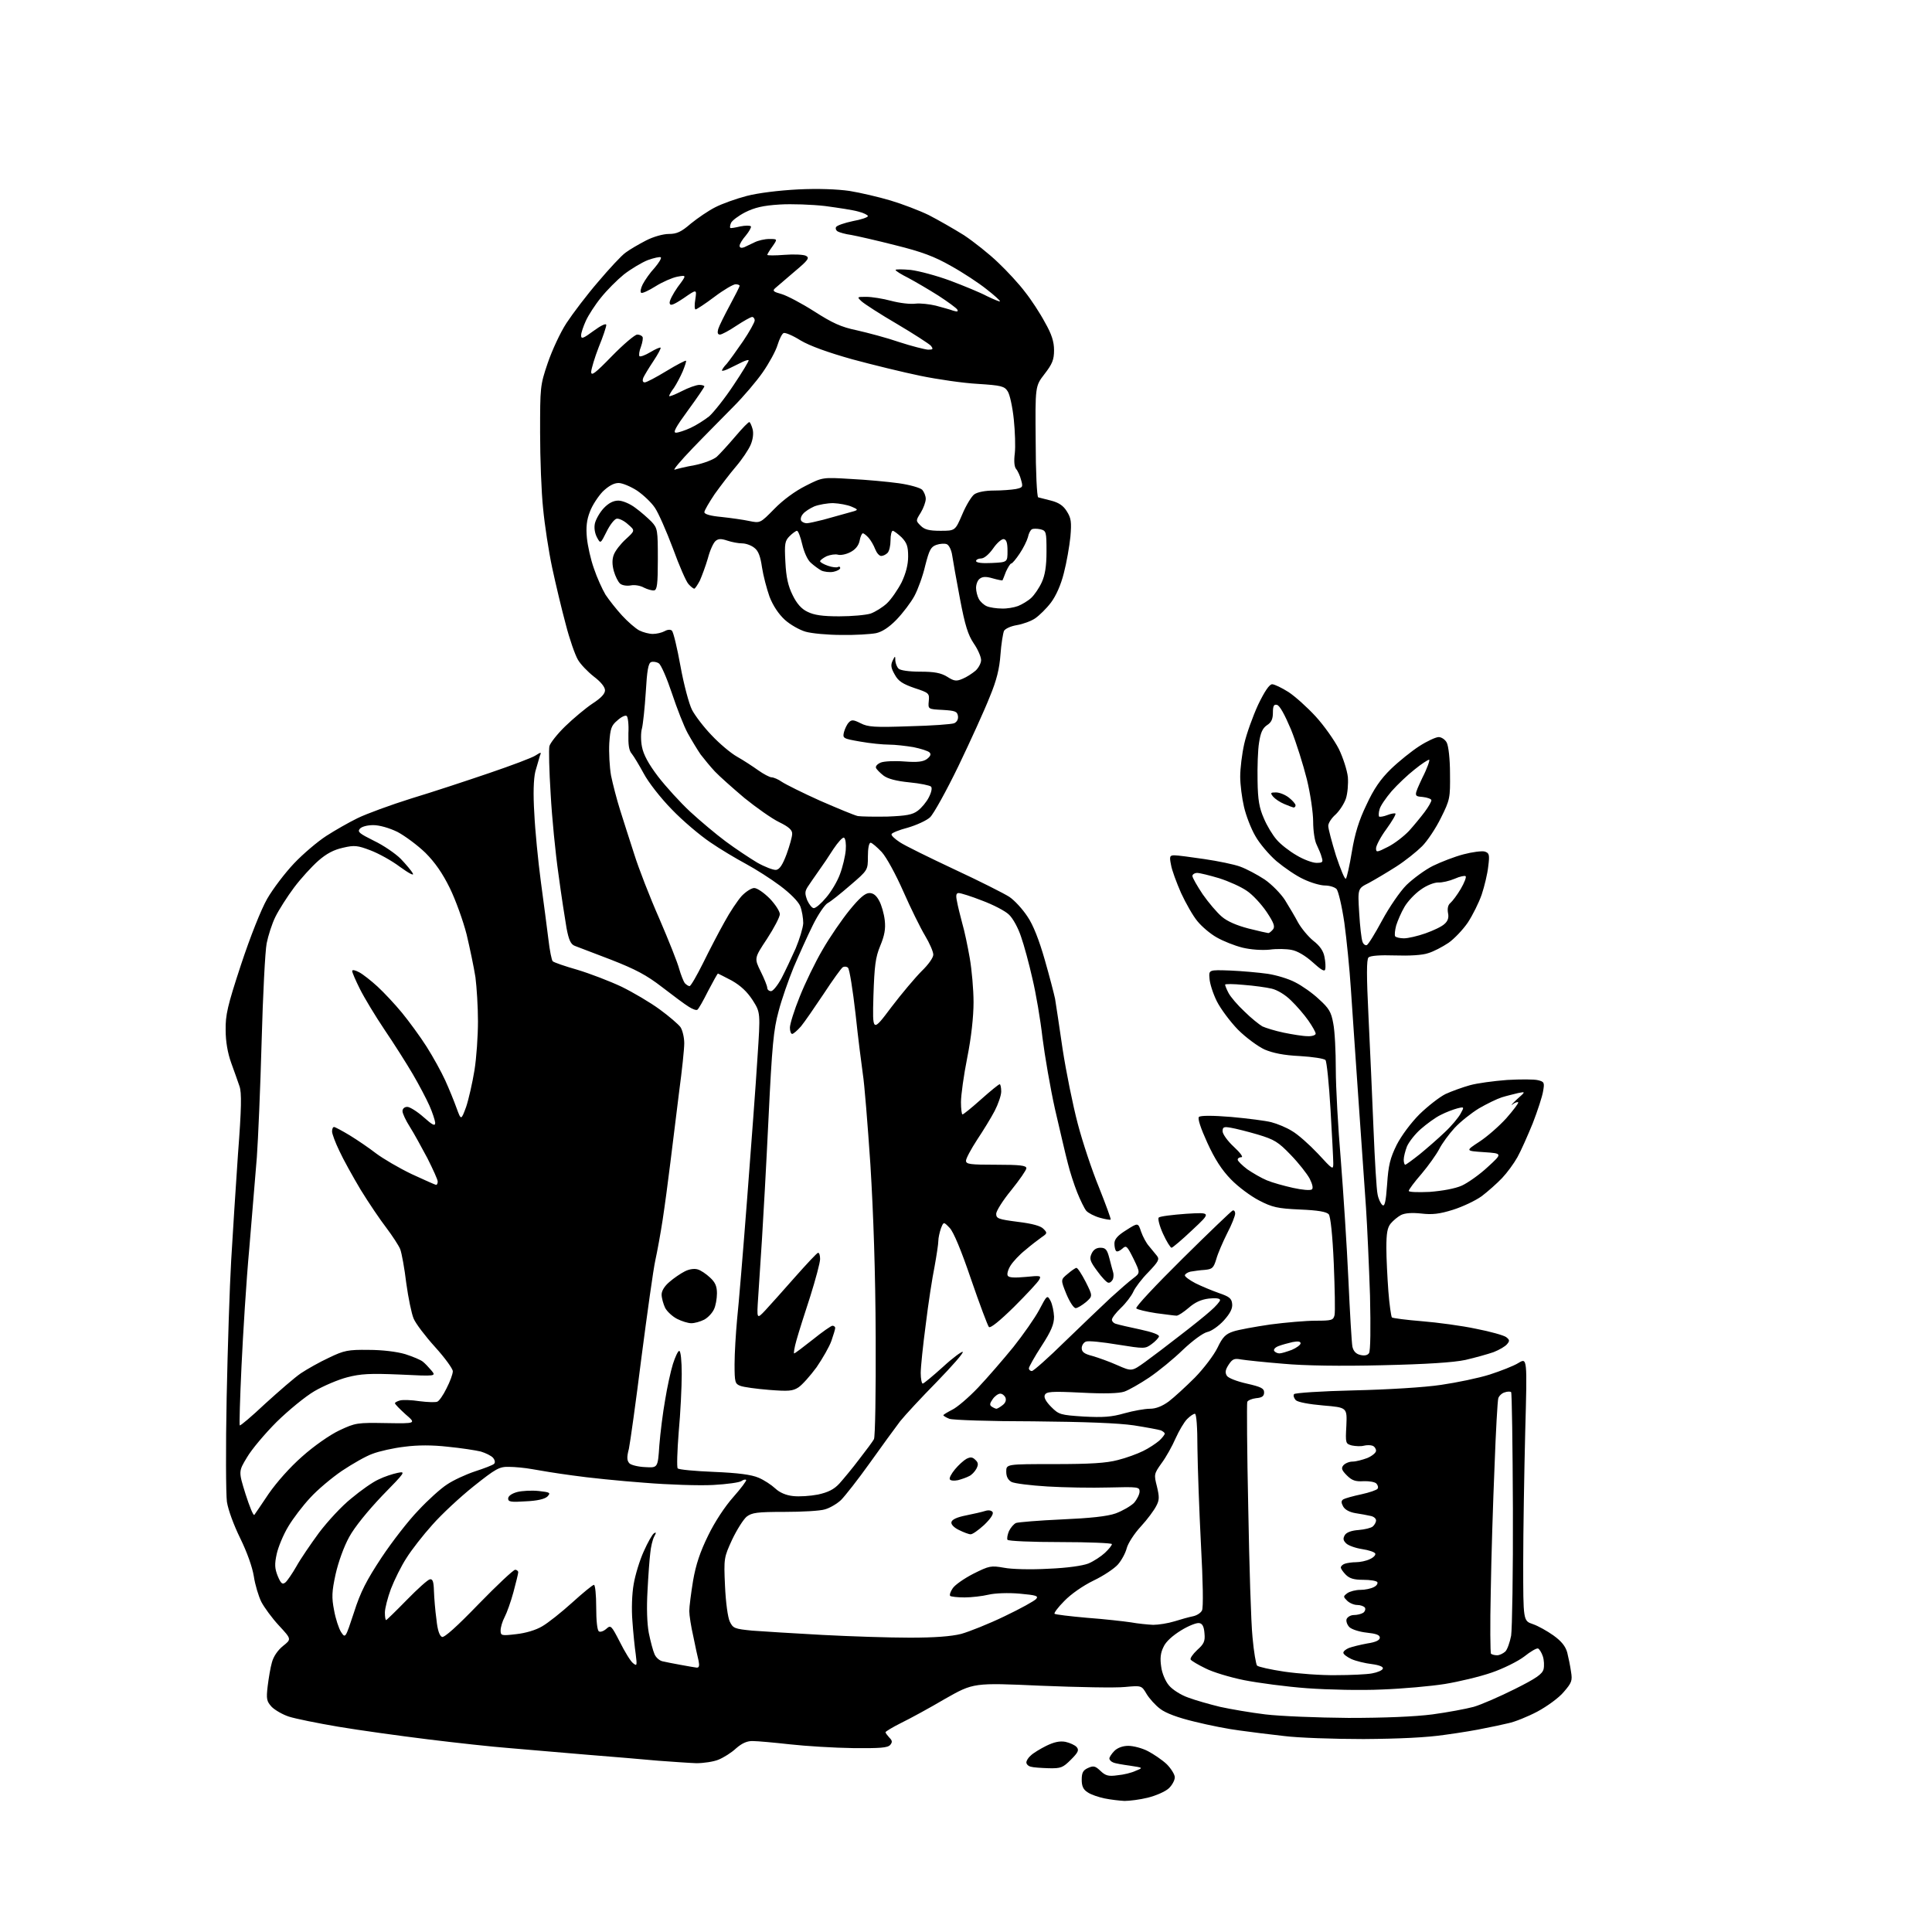 <?xml version="1.0" encoding="UTF-8" standalone="no"?>
<svg 
  version="1.1" 
  xmlns="http://www.w3.org/2000/svg" 
  xmlns:xlink="http://www.w3.org/1999/xlink" 
  xmlns:svg="http://www.w3.org/2000/svg"
  xmlns:rdf="http://www.w3.org/1999/02/22-rdf-syntax-ns#"
  xmlns:cc="http://creativecommons.org/ns#"
  xmlns:dc="http://purl.org/dc/elements/1.1/"
  viewBox="0 0 768 768"
  width="768"
  height="768"
>
<style>svg {background-color: white; }</style>"
<path stroke="none" fill="black" fill-rule="evenodd" d="M447.0,715.9C445.1,715.8 441.5,715.4 439.1,714.9C436.7,714.4 433.7,713.4 432.4,712.5C430.6,711.4 430.0,710.0 430.0,707.5C430.0,704.7 430.5,703.7 432.5,702.8C434.7,701.8 435.4,702.0 437.5,704.0C439.5,705.9 440.7,706.2 444.2,705.7C446.6,705.5 449.9,704.7 451.5,703.9C454.5,702.7 454.5,702.7 449.3,701.9C446.4,701.5 443.3,701.0 442.5,700.6C441.7,700.3 441.0,699.6 441.0,699.0C441.0,698.5 441.9,697.1 443.0,696.0C444.2,694.8 446.3,694.0 448.5,694.0C450.5,694.0 454.0,694.9 456.3,696.1C458.6,697.3 462.0,699.6 463.8,701.3C465.5,703.0 467.0,705.4 467.0,706.5C467.0,707.7 465.9,709.7 464.6,710.9C463.2,712.2 459.5,713.8 456.3,714.6C453.1,715.4 448.9,715.9 447.0,715.9zM416.9,702.9C413.9,702.8 410.7,702.6 409.8,702.3C408.8,702.1 408.0,701.3 408.0,700.6C408.0,699.9 408.8,698.6 409.8,697.8C410.7,696.9 413.5,695.2 415.9,694.0C419.0,692.5 421.2,692.0 423.5,692.4C425.3,692.8 427.3,693.7 428.0,694.5C429.0,695.7 428.6,696.6 425.7,699.5C422.5,702.7 421.7,703.0 416.9,702.9zM276.8,700.9C273.9,700.8 267.0,700.3 261.5,699.9C256.0,699.4 243.2,698.3 233.0,697.5C222.8,696.6 209.1,695.5 202.5,694.9C195.9,694.4 181.3,692.8 170.0,691.4C158.7,690.0 142.8,687.8 134.5,686.4C126.2,685.0 117.4,683.2 114.9,682.4C112.4,681.6 109.3,679.8 108.0,678.5C106.0,676.3 105.8,675.4 106.4,670.3C106.8,667.1 107.5,662.8 108.1,660.8C108.7,658.5 110.4,656.0 112.5,654.3C115.9,651.6 115.9,651.6 110.9,646.2C108.1,643.2 105.0,638.9 103.9,636.8C102.8,634.6 101.4,630.0 100.9,626.6C100.3,622.9 98.2,617.0 95.5,611.5C92.9,606.2 90.7,600.2 90.2,597.0C89.8,594.0 89.7,575.3 90.1,555.5C90.5,535.7 91.3,511.2 91.9,501.0C92.5,490.8 93.7,471.8 94.6,458.8C96.0,440.6 96.1,434.3 95.2,431.8C94.6,430.0 93.1,425.8 91.9,422.5C90.5,418.6 89.7,414.0 89.7,409.5C89.6,403.5 90.4,399.9 95.8,383.5C99.5,372.3 103.8,361.5 106.2,357.3C108.5,353.3 113.3,347.0 116.9,343.2C120.5,339.4 126.3,334.5 129.7,332.3C133.1,330.1 138.7,326.9 142.2,325.2C145.7,323.5 155.2,320.0 163.5,317.4C171.8,314.9 185.7,310.3 194.5,307.3C203.3,304.3 211.6,301.2 212.9,300.3C215.1,298.9 215.3,298.9 214.6,300.5C214.3,301.5 213.5,304.3 212.8,306.7C212.1,309.7 211.9,315.5 212.4,323.4C212.7,330.0 213.9,342.2 215.0,350.5C216.1,358.8 217.5,369.1 218.0,373.4C218.5,377.8 219.3,381.7 219.7,382.1C220.2,382.6 224.6,384.1 229.5,385.5C234.5,387.0 242.3,390.0 247.0,392.2C251.7,394.5 258.5,398.5 262.3,401.3C266.0,404.0 269.7,407.2 270.5,408.3C271.3,409.5 272.0,412.4 272.0,414.7C272.0,417.0 271.1,425.6 270.0,433.7C269.0,441.8 267.4,454.6 266.5,462.0C265.6,469.4 264.2,479.8 263.4,485.0C262.6,490.2 261.3,497.4 260.5,501.0C259.7,504.6 257.3,521.9 255.0,539.5C252.8,557.1 250.5,573.5 250.0,575.9C249.1,579.3 249.2,580.6 250.2,581.7C250.9,582.4 253.8,583.1 256.5,583.2C261.5,583.5 261.5,583.5 262.1,574.5C262.5,569.5 263.5,561.5 264.4,556.5C265.2,551.5 266.6,545.1 267.5,542.2C268.4,539.4 269.5,537.0 270.0,537.0C270.6,537.0 271.0,541.0 271.0,546.2C271.0,551.3 270.5,561.7 269.8,569.2C269.2,576.8 269.0,583.3 269.4,583.7C269.8,584.2 276.3,584.8 283.8,585.1C293.4,585.5 298.7,586.2 301.5,587.4C303.7,588.3 306.7,590.3 308.2,591.7C309.9,593.3 312.4,594.4 315.2,594.7C317.7,595.0 322.1,594.7 325.2,594.1C329.2,593.2 331.5,592.1 333.7,589.7C335.3,587.9 338.9,583.6 341.6,580.0C344.4,576.4 347.0,572.9 347.4,572.1C347.9,571.4 348.2,553.2 348.1,531.6C348.0,505.6 347.2,482.6 346.0,463.0C344.9,446.8 343.6,430.6 343.0,427.0C342.5,423.4 341.1,412.7 340.1,403.1C339.0,393.5 337.7,385.3 337.1,384.7C336.6,384.2 335.7,384.1 335.0,384.5C334.4,384.9 331.0,389.6 327.4,395.1C323.8,400.5 319.8,406.3 318.4,408.0C317.0,409.6 315.4,411.0 314.9,411.0C314.4,411.0 314.0,409.9 314.0,408.5C314.0,407.1 315.7,401.6 317.9,396.2C320.0,390.9 324.1,382.4 327.0,377.5C329.8,372.6 334.7,365.5 337.7,361.8C341.7,356.9 343.9,355.0 345.6,355.0C347.2,355.0 348.4,356.0 349.5,358.1C350.4,359.7 351.4,363.2 351.7,365.8C352.1,369.3 351.6,371.9 349.9,376.0C348.0,380.6 347.6,383.9 347.2,395.9C346.8,410.4 346.8,410.4 354.3,400.4C358.4,395.0 363.9,388.5 366.4,386.0C369.0,383.5 371.0,380.7 371.0,379.5C371.0,378.3 369.5,374.9 367.7,371.9C365.9,368.9 362.0,361.0 359.1,354.4C356.1,347.6 352.4,340.8 350.5,338.7C348.6,336.7 346.6,335.0 346.1,335.0C345.4,335.0 345.0,337.3 345.0,340.5C345.0,345.9 345.0,345.9 338.0,351.9C334.2,355.2 330.2,358.4 329.0,359.0C327.9,359.6 325.2,363.5 323.1,367.8C321.0,372.0 317.6,379.6 315.5,384.5C313.5,389.4 310.7,397.3 309.5,402.0C307.5,409.3 306.9,415.5 305.5,444.5C304.6,463.2 303.4,484.8 302.9,492.5C302.4,500.2 301.7,510.6 301.4,515.5C300.8,524.5 300.8,524.5 304.2,520.9C306.0,519.0 311.3,513.0 316.0,507.7C320.7,502.4 324.8,498.0 325.2,498.0C325.7,498.0 326.0,499.1 326.0,500.5C326.0,501.9 324.2,508.6 322.1,515.3C319.9,522.0 317.4,529.9 316.6,532.8C315.8,535.6 315.4,538.0 315.7,538.0C316.0,538.0 319.3,535.5 323.1,532.5C326.8,529.5 330.4,527.0 330.9,527.0C331.5,527.0 332.0,527.4 332.0,527.9C332.0,528.4 331.3,530.7 330.5,533.0C329.7,535.3 327.0,540.0 324.6,543.5C322.1,546.9 318.9,550.5 317.4,551.5C315.1,553.0 313.4,553.1 305.7,552.5C300.7,552.1 295.6,551.4 294.3,550.9C292.2,550.1 292.0,549.5 292.0,542.3C292.0,538.0 292.5,530.0 293.0,524.5C293.6,519.0 295.4,497.4 297.0,476.5C298.6,455.6 300.5,430.4 301.1,420.5C302.3,402.5 302.3,402.5 299.2,397.6C297.0,394.2 294.4,391.8 290.9,389.8C288.0,388.3 285.5,387.0 285.4,387.0C285.2,387.0 283.5,390.1 281.5,393.9C279.6,397.7 277.7,401.1 277.2,401.4C276.7,401.7 275.2,401.1 273.8,400.2C272.3,399.3 267.6,395.8 263.2,392.4C257.0,387.6 252.6,385.3 242.9,381.5C236.1,378.9 229.6,376.4 228.5,376.0C226.9,375.4 226.1,373.7 225.2,368.9C224.6,365.4 223.1,355.8 222.0,347.5C220.8,339.2 219.4,324.9 218.9,315.7C218.3,306.4 218.1,297.8 218.4,296.6C218.7,295.4 221.5,291.8 224.7,288.7C227.9,285.6 232.8,281.5 235.5,279.7C238.9,277.5 240.5,275.8 240.5,274.4C240.5,273.1 238.8,271.0 236.0,268.9C233.6,267.0 230.7,264.0 229.7,262.2C228.6,260.3 226.4,254.1 224.9,248.2C223.3,242.3 220.9,232.2 219.5,225.7C218.1,219.1 216.5,208.6 215.9,202.2C215.2,195.7 214.7,182.2 214.7,172.0C214.7,154.0 214.7,153.2 217.7,144.4C219.4,139.4 222.7,132.2 225.2,128.4C227.7,124.6 233.3,117.2 237.8,112.0C242.2,106.8 247.1,101.5 248.7,100.4C250.3,99.2 253.9,97.1 256.8,95.6C259.7,94.1 263.6,93.0 265.9,93.0C269.0,93.0 270.8,92.2 274.6,88.9C277.3,86.7 281.7,83.7 284.3,82.4C287.0,81.0 292.6,79.0 296.8,77.9C301.4,76.7 309.6,75.7 317.2,75.3C325.2,74.9 332.8,75.2 337.7,75.9C342.0,76.6 349.3,78.3 354.0,79.7C358.7,81.1 365.5,83.7 369.2,85.5C372.9,87.4 379.2,91.0 383.2,93.5C387.1,96.1 393.3,101.0 396.8,104.4C400.3,107.7 405.2,113.0 407.5,116.1C409.9,119.1 413.5,124.6 415.4,128.2C418.1,132.9 419.0,135.9 419.0,139.2C419.0,143.0 418.3,144.7 415.2,148.7C411.5,153.5 411.5,153.5 411.7,175.5C411.7,187.5 412.2,197.5 412.7,197.7C413.1,197.8 415.4,198.4 417.8,199.0C420.9,199.8 422.7,201.0 424.1,203.3C425.8,206.0 426.0,207.5 425.5,213.4C425.1,217.2 424.0,223.6 422.9,227.8C421.7,232.6 419.8,236.8 417.8,239.5C416.0,241.9 413.1,244.7 411.5,245.8C409.9,246.9 406.6,248.1 404.2,248.5C401.8,248.9 399.6,249.9 399.1,250.8C398.7,251.8 398.0,256.0 397.7,260.2C397.3,265.8 396.2,270.4 393.4,277.1C391.4,282.2 385.8,294.5 381.0,304.5C376.2,314.4 371.1,323.6 369.7,324.9C368.3,326.2 364.3,328.0 360.9,329.0C357.4,329.9 354.5,331.1 354.4,331.6C354.2,332.1 355.7,333.5 357.7,334.8C359.6,336.1 369.4,340.9 379.4,345.6C389.3,350.2 399.2,355.2 401.2,356.5C403.3,357.9 406.5,361.4 408.4,364.3C410.7,367.6 413.1,373.8 415.3,381.5C417.2,388.1 419.0,395.1 419.4,397.0C419.7,398.9 421.1,407.9 422.4,417.0C423.8,426.1 426.5,439.4 428.4,446.6C430.3,453.9 434.1,465.3 436.9,472.1C439.6,478.9 441.7,484.6 441.5,484.8C441.4,485.0 439.4,484.7 437.3,484.1C435.1,483.5 432.6,482.2 431.8,481.3C431.0,480.3 429.4,477.0 428.2,474.0C427.0,471.0 425.3,465.8 424.5,462.5C423.6,459.2 421.4,449.5 419.4,441.0C417.5,432.5 415.3,419.6 414.4,412.5C413.6,405.4 411.8,394.8 410.4,389.0C409.1,383.2 407.1,375.8 405.9,372.4C404.8,369.0 402.7,365.1 401.1,363.6C399.6,362.1 394.7,359.6 390.4,358.0C386.1,356.3 381.9,355.0 381.1,355.0C380.1,355.0 379.9,355.9 380.4,358.2C380.7,360.0 381.7,364.0 382.5,367.0C383.4,370.0 384.7,376.3 385.5,380.9C386.3,385.5 387.0,393.4 387.0,398.4C387.0,404.1 386.1,412.4 384.5,420.4C383.1,427.4 382.0,435.4 382.0,438.1C382.0,440.8 382.3,443.0 382.6,443.0C383.0,443.0 386.3,440.3 390.0,437.0C393.7,433.7 397.0,431.0 397.4,431.0C397.7,431.0 398.0,432.3 398.0,433.9C398.0,435.4 396.8,438.9 395.4,441.6C394.0,444.3 390.8,449.5 388.4,453.1C386.0,456.8 384.0,460.5 384.0,461.4C384.0,462.8 385.6,463.0 396.0,463.0C405.5,463.0 408.0,463.3 408.0,464.4C408.0,465.1 405.3,469.0 402.0,473.1C398.7,477.1 396.0,481.4 396.0,482.5C396.0,484.4 396.9,484.7 404.6,485.7C410.3,486.4 413.7,487.3 414.8,488.5C416.4,490.1 416.3,490.3 414.1,491.8C412.7,492.8 409.8,495.0 407.6,496.9C405.3,498.7 402.7,501.5 401.7,503.1C400.7,504.7 400.2,506.5 400.6,507.1C401.0,507.9 403.3,508.0 407.7,507.6C413.6,507.0 414.0,507.1 413.1,508.7C412.6,509.7 408.1,514.5 403.1,519.5C397.4,525.1 393.7,528.1 393.1,527.5C392.6,526.9 389.4,518.4 386.0,508.5C382.1,497.0 379.0,489.6 377.5,488.1C375.1,485.6 375.1,485.6 374.0,488.4C373.5,489.9 373.0,492.1 373.0,493.3C373.0,494.5 372.3,499.1 371.5,503.5C370.6,507.9 369.0,518.2 368.0,526.5C366.9,534.8 366.0,543.4 366.0,545.8C366.0,548.1 366.4,550.0 366.8,550.0C367.2,550.0 370.8,547.0 374.8,543.4C378.8,539.7 382.4,537.1 382.7,537.4C383.1,537.8 378.4,543.1 372.4,549.3C366.3,555.5 359.8,562.5 357.8,565.0C355.9,567.5 350.5,574.9 345.8,581.5C341.1,588.1 335.9,594.7 334.3,596.3C332.7,597.8 329.8,599.5 327.9,600.0C326.1,600.6 318.8,601.0 311.9,601.0C300.9,601.0 298.9,601.3 296.8,602.9C295.5,604.0 292.9,608.1 291.0,612.1C287.8,619.1 287.7,619.4 288.2,630.4C288.5,637.0 289.3,642.9 290.1,644.6C291.4,647.3 292.0,647.5 299.0,648.2C303.1,648.5 315.6,649.3 326.8,649.9C338.0,650.5 353.7,651.0 361.7,651.0C371.5,651.0 378.1,650.5 382.1,649.5C385.3,648.6 393.1,645.5 399.3,642.5C405.6,639.5 411.2,636.4 411.9,635.6C412.9,634.4 411.9,634.1 405.3,633.5C400.8,633.1 395.6,633.3 393.0,633.9C390.5,634.5 386.2,635.0 383.4,635.0C380.6,635.0 378.1,634.7 377.7,634.4C377.4,634.0 377.8,632.7 378.7,631.4C379.5,630.1 383.2,627.5 386.9,625.6C393.3,622.4 393.9,622.3 399.1,623.2C402.1,623.8 409.8,624.0 416.7,623.6C424.3,623.3 430.4,622.4 432.7,621.5C434.8,620.6 437.7,618.7 439.2,617.3C440.8,615.8 442.0,614.3 442.0,613.8C442.0,613.4 432.8,613.0 421.6,613.0C410.1,613.0 400.9,612.6 400.5,612.1C400.2,611.6 400.5,610.0 401.1,608.6C401.8,607.2 403.0,605.8 403.9,605.4C404.8,605.1 412.9,604.4 422.0,604.0C433.3,603.5 440.1,602.8 443.5,601.6C446.2,600.6 449.5,598.7 450.8,597.4C452.0,596.0 453.0,594.0 453.0,592.9C453.0,591.1 452.4,591.0 440.8,591.3C434.0,591.5 423.0,591.3 416.4,590.9C409.7,590.5 403.3,589.7 402.1,589.1C400.7,588.3 400.0,587.0 400.0,585.0C400.0,582.0 400.0,582.0 419.1,582.0C433.3,582.0 439.8,581.6 444.3,580.4C447.6,579.6 452.2,577.9 454.4,576.8C456.7,575.7 459.5,573.8 460.8,572.7C462.0,571.6 463.0,570.3 463.0,569.9C463.0,569.5 462.3,569.0 461.5,568.6C460.6,568.3 455.8,567.4 450.7,566.6C444.5,565.7 431.6,565.2 410.7,565.0C393.7,565.0 378.8,564.5 377.4,564.0C376.1,563.5 375.0,562.8 375.0,562.6C375.0,562.3 376.6,561.4 378.5,560.4C380.4,559.5 385.0,555.6 388.8,551.6C392.5,547.7 398.8,540.4 402.8,535.5C406.7,530.6 411.4,523.9 413.1,520.7C416.2,514.8 416.3,514.7 417.6,517.1C418.3,518.4 418.9,521.3 419.0,523.4C419.0,526.4 417.9,529.1 414.0,535.1C411.2,539.4 409.0,543.4 409.0,543.9C409.0,544.5 409.5,545.0 410.2,545.0C410.8,545.0 416.8,539.7 423.4,533.2C430.1,526.7 438.2,519.0 441.5,515.9C444.8,512.9 448.8,509.4 450.4,508.2C453.3,506.0 453.3,506.0 450.6,500.4C448.0,495.2 447.7,494.9 446.1,496.4C445.1,497.3 444.0,497.7 443.7,497.3C443.3,497.0 443.0,495.6 443.0,494.3C443.0,492.6 444.3,491.1 447.7,489.0C452.4,486.0 452.4,486.0 453.6,489.6C454.3,491.6 455.7,494.2 456.7,495.3C457.7,496.5 459.2,498.3 459.9,499.2C461.0,500.6 460.5,501.5 456.5,505.7C453.9,508.3 451.2,511.9 450.5,513.5C449.8,515.1 447.5,518.1 445.6,519.9C443.6,521.8 442.0,523.9 442.0,524.6C442.0,525.3 442.8,526.1 443.8,526.3C444.7,526.6 449.0,527.6 453.3,528.5C458.0,529.5 461.0,530.6 460.7,531.3C460.5,531.9 459.2,533.3 457.8,534.3C455.2,536.2 455.0,536.2 444.3,534.5C438.3,533.5 432.6,532.9 431.7,533.3C430.8,533.6 430.0,534.8 430.0,535.9C430.0,537.4 431.0,538.2 434.2,539.0C436.6,539.7 441.1,541.3 444.2,542.7C449.9,545.2 449.9,545.2 455.2,541.4C458.1,539.3 464.3,534.6 468.9,531.0C473.6,527.4 479.1,523.0 481.2,521.1C483.3,519.3 485.0,517.3 485.0,516.8C485.0,516.1 483.2,515.9 480.5,516.2C477.4,516.6 475.0,517.7 472.5,519.9C470.5,521.6 468.4,523.0 467.7,523.0C467.0,523.0 463.4,522.5 459.5,522.0C455.7,521.4 452.2,520.6 451.7,520.1C451.2,519.6 459.5,510.8 470.0,500.4C480.5,490.0 489.5,481.4 490.0,481.2C490.6,481.0 491.0,481.6 491.0,482.4C491.0,483.3 489.6,486.9 487.8,490.3C486.1,493.7 484.1,498.3 483.5,500.5C482.4,504.1 481.9,504.5 478.9,504.8C477.0,504.9 474.5,505.3 473.2,505.5C472.0,505.8 471.0,506.5 471.0,507.0C471.0,507.5 472.9,508.9 475.2,510.1C477.6,511.3 481.7,513.0 484.5,514.0C488.6,515.4 489.6,516.1 489.8,518.3C490.0,520.1 489.1,522.0 486.5,524.9C484.5,527.1 481.5,529.2 479.9,529.5C478.2,529.9 474.1,532.9 470.2,536.6C466.5,540.2 460.5,545.1 456.8,547.6C453.2,550.0 448.7,552.6 446.9,553.2C444.8,553.9 439.2,554.1 429.8,553.6C417.6,553.0 415.9,553.2 415.3,554.6C414.9,555.6 415.9,557.3 417.9,559.3C420.9,562.3 421.5,562.5 430.8,563.1C438.5,563.5 441.8,563.3 447.0,561.8C450.6,560.8 455.1,560.0 457.1,560.0C459.5,560.0 462.0,559.0 464.6,557.1C466.7,555.5 471.4,551.2 475.0,547.6C478.6,543.9 482.6,538.6 484.0,535.7C486.0,531.5 487.2,530.3 490.2,529.3C492.2,528.6 498.9,527.4 505.0,526.5C511.1,525.7 519.2,525.0 523.0,525.0C529.4,525.0 530.0,524.8 530.5,522.8C530.8,521.5 530.6,512.3 530.2,502.3C529.7,490.8 528.9,483.6 528.2,482.7C527.3,481.7 524.0,481.1 516.7,480.8C507.8,480.4 505.7,479.9 500.5,477.2C497.2,475.5 492.2,471.8 489.3,468.8C485.7,465.1 482.9,460.8 479.9,454.2C477.3,448.5 476.0,444.6 476.6,444.0C477.2,443.4 482.1,443.4 489.4,444.0C496.0,444.6 503.1,445.5 505.4,446.1C507.7,446.7 511.4,448.2 513.6,449.6C515.9,450.9 520.5,455.0 523.9,458.6C529.8,465.0 530.0,465.2 530.0,462.4C530.0,460.8 529.5,451.2 528.9,441.0C528.3,430.8 527.4,422.0 526.9,421.4C526.4,420.8 521.8,420.1 516.7,419.8C510.3,419.5 506.0,418.6 502.7,417.2C500.1,416.0 495.3,412.5 492.1,409.3C489.0,406.1 485.2,401.0 483.7,398.0C482.2,395.0 480.9,390.9 480.8,389.0C480.5,385.5 480.5,385.5 489.0,385.8C493.7,386.0 500.4,386.6 503.9,387.1C507.3,387.6 512.3,389.1 514.9,390.5C517.5,391.8 521.8,394.8 524.3,397.2C528.3,400.8 529.2,402.3 530.0,406.9C530.6,409.8 531.0,418.0 531.0,425.0C531.0,432.1 531.9,448.3 533.0,461.2C534.0,474.0 535.4,495.3 536.0,508.5C536.6,521.7 537.3,533.7 537.6,535.3C538.0,537.1 539.0,538.2 540.7,538.6C542.3,539.0 543.6,538.8 544.2,537.9C544.8,537.0 544.9,528.1 544.6,515.0C544.2,503.2 543.5,487.4 543.0,480.0C542.5,472.6 541.1,453.2 540.0,437.0C538.9,420.8 537.5,401.0 537.0,393.2C536.5,385.3 535.3,373.4 534.4,366.8C533.4,360.0 532.0,354.2 531.3,353.4C530.5,352.6 528.4,352.0 526.7,352.0C524.9,352.0 521.1,350.9 518.2,349.5C515.3,348.2 510.5,344.9 507.4,342.3C504.4,339.7 500.6,335.2 499.0,332.3C497.3,329.4 495.3,324.2 494.5,320.7C493.7,317.3 493.0,311.9 493.0,308.7C493.0,305.5 493.7,299.7 494.6,295.7C495.5,291.7 498.0,284.8 500.1,280.2C502.7,274.8 504.6,272.0 505.7,272.0C506.6,272.0 509.5,273.4 512.2,275.1C514.8,276.8 519.7,281.2 523.0,284.8C526.3,288.4 530.4,294.2 532.2,297.7C533.9,301.2 535.5,306.2 535.8,308.9C536.0,311.6 535.7,315.4 535.0,317.5C534.3,319.5 532.5,322.3 530.9,323.8C529.3,325.2 528.0,327.2 528.0,328.3C528.0,329.4 529.4,334.7 531.1,340.2C532.9,345.6 534.6,349.7 535.0,349.3C535.4,348.9 536.5,344.0 537.4,338.5C538.6,331.3 540.2,326.1 543.2,319.9C546.1,313.6 548.8,309.7 552.9,305.7C556.0,302.7 561.1,298.6 564.2,296.6C567.3,294.6 570.8,293.0 571.9,293.0C573.0,293.0 574.5,294.0 575.1,295.2C575.8,296.5 576.4,301.8 576.4,307.5C576.5,317.2 576.4,317.9 572.8,325.1C570.8,329.2 567.4,334.3 565.3,336.4C563.2,338.5 558.6,342.2 555.0,344.5C551.4,346.8 546.5,349.7 544.1,351.0C539.7,353.2 539.7,353.2 540.3,362.9C540.6,368.2 541.2,373.3 541.6,374.3C541.9,375.3 542.7,375.9 543.3,375.7C543.9,375.5 546.6,371.1 549.4,365.9C552.2,360.7 556.5,354.4 559.1,351.8C561.7,349.3 566.4,345.8 569.6,344.2C572.9,342.6 578.3,340.5 581.8,339.6C585.2,338.7 589.0,338.2 590.2,338.5C592.0,339.1 592.2,339.7 591.6,344.4C591.3,347.3 590.1,352.3 589.0,355.6C587.9,358.8 585.4,363.8 583.5,366.7C581.6,369.5 578.1,373.2 575.8,374.8C573.4,376.4 569.8,378.3 567.7,378.9C565.5,379.7 560.2,380.0 554.5,379.8C548.6,379.6 544.7,379.9 544.0,380.6C543.2,381.4 543.2,387.9 544.0,404.1C544.6,416.4 545.5,436.6 546.0,449.0C546.5,461.4 547.2,473.0 547.6,474.7C547.9,476.5 548.8,478.4 549.5,479.0C550.4,479.8 550.9,477.9 551.4,470.8C551.9,463.2 552.6,460.4 555.2,455.1C557.1,451.4 560.9,446.3 564.3,442.9C567.6,439.7 572.2,436.1 574.6,434.9C577.0,433.8 581.4,432.2 584.3,431.4C587.1,430.6 593.8,429.7 599.1,429.3C604.4,429.0 609.9,429.0 611.4,429.4C613.9,430.0 614.0,430.4 613.4,433.8C613.1,435.8 611.2,441.6 609.3,446.5C607.3,451.4 604.6,457.5 603.2,460.0C601.8,462.5 599.1,466.2 597.1,468.3C595.1,470.4 591.5,473.6 589.0,475.5C586.5,477.3 581.4,479.7 577.6,480.9C572.2,482.6 569.3,482.9 565.0,482.4C561.2,482.0 558.5,482.2 556.9,483.0C555.6,483.7 553.8,485.2 552.8,486.4C551.5,488.0 551.1,490.3 551.1,496.0C551.1,500.1 551.5,507.9 551.9,513.3C552.3,518.6 553.0,523.3 553.3,523.7C553.7,524.0 559.0,524.7 565.2,525.2C571.4,525.7 581.1,527.0 586.7,528.2C592.4,529.3 597.7,530.8 598.7,531.5C600.1,532.6 600.2,533.0 599.1,534.3C598.4,535.2 596.0,536.6 593.7,537.5C591.4,538.3 586.4,539.7 582.5,540.6C577.8,541.6 567.1,542.3 549.5,542.7C532.9,543.1 518.6,542.9 510.0,542.1C502.6,541.5 495.1,540.7 493.3,540.4C490.7,539.9 489.9,540.2 488.4,542.5C487.1,544.5 486.9,545.6 487.7,546.9C488.3,547.8 491.6,549.1 495.6,550.0C501.3,551.3 502.5,551.9 502.5,553.5C502.5,555.0 501.7,555.6 499.3,555.8C497.6,556.0 496.0,556.7 495.8,557.3C495.6,558.0 495.7,577.0 496.2,599.5C496.6,622.0 497.3,645.2 497.9,650.9C498.4,656.6 499.3,661.7 499.7,662.1C500.2,662.6 505.1,663.7 510.5,664.5C516.0,665.3 525.2,666.0 531.0,665.9C536.8,665.9 543.3,665.6 545.4,665.2C547.6,664.8 549.5,664.0 549.7,663.3C550.0,662.6 548.3,661.9 545.3,661.5C542.7,661.2 539.0,660.3 537.2,659.5C535.5,658.7 534.0,657.6 534.0,657.0C534.0,656.4 535.0,655.6 536.2,655.1C537.5,654.6 540.8,653.8 543.5,653.3C546.9,652.8 548.5,652.0 548.5,651.0C548.5,649.9 547.0,649.4 543.3,649.0C540.4,648.7 537.3,647.7 536.4,646.8C535.5,645.9 535.0,644.4 535.3,643.6C535.7,642.7 537.0,642.0 538.2,642.0C539.5,642.0 541.1,641.6 541.9,641.1C542.6,640.6 542.9,639.7 542.6,639.1C542.2,638.5 540.8,638.0 539.5,638.0C538.2,638.0 536.4,637.2 535.5,636.3C533.9,634.7 533.9,634.6 535.6,633.3C536.6,632.6 538.9,632.0 540.8,632.0C542.6,632.0 545.0,631.5 546.1,630.9C547.2,630.4 547.8,629.5 547.5,628.9C547.1,628.4 544.7,628.0 541.9,628.0C538.3,628.0 536.5,627.5 535.0,626.0C533.9,624.9 533.0,623.6 533.0,623.1C533.0,622.6 533.7,621.9 534.6,621.6C535.5,621.3 537.5,621.0 539.0,621.0C540.6,621.0 543.1,620.5 544.5,619.8C545.9,619.2 546.9,618.2 546.7,617.6C546.5,617.0 544.2,616.2 541.5,615.8C538.9,615.4 536.0,614.4 535.1,613.5C533.9,612.3 533.8,611.6 534.6,610.2C535.3,609.1 537.3,608.4 540.1,608.2C542.5,608.0 545.0,607.4 545.7,606.8C546.4,606.2 547.0,605.1 547.0,604.4C547.0,603.6 546.0,602.8 544.8,602.6C543.5,602.3 540.8,601.8 538.8,601.5C536.4,601.1 534.6,600.1 533.9,598.8C533.1,597.3 533.1,596.6 534.0,596.0C534.7,595.6 537.9,594.7 541.2,594.0C544.4,593.3 547.3,592.3 547.6,591.8C548.0,591.3 547.7,590.3 547.1,589.7C546.5,589.1 544.2,588.7 542.0,588.8C538.8,589.0 537.4,588.5 535.4,586.5C533.3,584.4 533.1,583.6 534.0,582.5C534.7,581.7 536.3,581.0 537.7,581.0C539.0,581.0 541.6,580.3 543.5,579.6C545.4,578.8 547.0,577.5 547.0,576.7C547.0,575.9 546.4,575.0 545.6,574.7C544.8,574.4 543.3,574.4 542.1,574.7C541.0,575.0 538.9,574.9 537.4,574.6C534.9,573.9 534.8,573.8 535.2,566.7C535.5,559.5 535.5,559.5 526.0,558.7C520.3,558.2 516.0,557.4 515.1,556.6C514.4,555.8 514.0,554.8 514.4,554.2C514.7,553.7 525.2,553.0 538.2,552.7C551.4,552.4 566.4,551.5 572.9,550.5C579.1,549.6 587.8,547.8 592.2,546.4C596.5,545.0 601.7,543.0 603.6,541.8C607.1,539.7 607.1,539.7 606.3,569.1C605.9,585.3 605.5,608.8 605.5,621.4C605.5,644.3 605.5,644.3 609.3,645.6C611.4,646.3 615.1,648.4 617.5,650.1C620.7,652.4 622.3,654.4 623.0,656.9C623.5,658.9 624.2,662.3 624.5,664.5C625.1,668.1 624.8,668.9 621.6,672.6C619.7,674.9 615.0,678.3 611.1,680.4C607.3,682.4 602.1,684.5 599.6,685.0C597.1,685.6 592.9,686.5 590.2,687.0C587.6,687.6 580.5,688.8 574.5,689.6C567.2,690.7 556.2,691.2 542.0,691.3C530.2,691.3 516.0,690.8 510.5,690.1C505.0,689.5 497.1,688.5 492.8,687.9C488.6,687.4 480.5,685.8 474.9,684.4C468.2,682.8 463.4,681.0 461.2,679.3C459.3,677.9 456.9,675.2 455.8,673.4C453.8,670.0 453.8,670.0 447.2,670.6C443.5,671.0 428.5,670.7 413.7,670.1C387.0,668.9 387.0,668.9 375.7,675.3C369.6,678.9 361.7,683.2 358.2,684.9C354.8,686.6 352.0,688.3 352.0,688.6C352.0,688.9 352.7,689.8 353.5,690.7C354.7,691.9 354.8,692.5 353.9,693.6C352.9,694.8 349.9,695.0 339.1,694.9C331.6,694.8 320.3,694.1 314.0,693.4C307.7,692.7 301.1,692.1 299.3,692.1C297.1,692.0 295.0,692.9 292.6,695.0C290.8,696.7 287.6,698.7 285.6,699.5C283.7,700.3 279.7,700.9 276.8,700.9zM536.0,682.9C550.5,682.9 562.4,682.4 569.4,681.5C575.4,680.7 582.8,679.3 585.8,678.5C588.9,677.6 596.2,674.4 602.2,671.4C610.6,667.2 613.1,665.5 613.6,663.5C613.9,662.2 613.8,659.9 613.3,658.4C612.8,656.9 611.9,655.5 611.4,655.3C610.8,655.1 608.4,656.5 605.9,658.5C603.4,660.4 597.6,663.3 592.9,664.9C588.3,666.5 579.9,668.5 574.4,669.4C568.8,670.3 557.5,671.3 549.4,671.6C541.1,672.0 527.9,671.7 519.6,671.1C511.4,670.5 500.2,669.0 494.6,667.9C489.1,666.8 482.1,664.7 479.2,663.2C476.3,661.8 473.6,660.2 473.3,659.7C473.0,659.2 474.2,657.5 475.9,655.9C478.6,653.5 479.1,652.4 478.8,649.3C478.6,646.6 478.0,645.4 476.7,645.2C475.7,645.0 472.4,646.3 469.5,648.1C466.1,650.2 463.4,652.6 462.5,654.7C461.3,657.1 461.1,659.3 461.6,662.6C461.9,665.1 463.3,668.4 464.7,670.0C466.0,671.6 469.4,673.8 472.3,674.8C475.2,675.9 480.9,677.5 485.0,678.5C489.1,679.4 497.2,680.8 503.0,681.5C508.8,682.2 523.6,682.8 536.0,682.9zM276.9,662.9C277.9,663.0 278.1,662.2 277.7,660.2C277.3,658.7 276.4,654.4 275.6,650.5C274.7,646.6 274.0,642.1 274.0,640.4C274.0,638.7 274.7,633.3 275.5,628.4C276.6,622.0 278.3,616.9 281.5,610.4C284.1,605.0 288.2,598.8 291.5,595.1C294.6,591.6 296.9,588.5 296.6,588.3C296.3,588.0 295.5,588.2 294.8,588.7C294.1,589.3 289.0,590.0 283.5,590.3C278.0,590.6 265.6,590.2 256.0,589.4C246.4,588.7 233.6,587.4 227.5,586.5C221.4,585.7 214.2,584.5 211.5,584.0C208.8,583.5 204.6,583.1 202.3,583.1C198.5,583.0 197.1,583.8 188.3,590.8C182.9,595.1 175.5,602.0 171.9,606.1C168.2,610.2 163.6,616.1 161.6,619.3C159.5,622.5 156.8,628.0 155.4,631.6C154.1,635.1 153.0,639.4 153.0,641.0C153.0,642.7 153.2,644.0 153.5,644.0C153.7,644.0 157.4,640.4 161.7,636.0C166.0,631.6 170.1,627.9 170.9,627.8C172.0,627.6 172.4,628.7 172.5,632.5C172.6,635.2 173.0,640.3 173.5,643.8C173.9,647.9 174.7,650.3 175.7,650.7C176.6,651.1 181.7,646.5 190.3,637.6C197.6,630.1 204.1,624.0 204.8,624.0C205.4,624.0 206.0,624.5 206.0,625.0C206.0,625.6 205.1,629.1 204.1,632.9C203.1,636.6 201.5,641.1 200.6,642.8C199.7,644.5 199.0,646.9 199.0,648.1C199.0,650.2 199.3,650.3 205.2,649.6C208.9,649.2 213.0,648.0 215.5,646.5C217.8,645.2 223.2,640.9 227.4,637.1C231.7,633.2 235.6,630.0 236.1,630.0C236.6,630.0 237.0,634.0 237.0,638.9C237.0,644.2 237.4,648.2 238.1,648.5C238.6,648.9 240.0,648.4 241.0,647.5C242.8,645.9 243.0,646.1 246.4,652.7C248.3,656.5 250.6,660.3 251.6,661.1C253.2,662.4 253.3,662.2 252.7,657.5C252.3,654.8 251.7,648.9 251.4,644.5C251.0,639.8 251.2,633.6 251.9,629.7C252.5,626.1 254.3,620.2 255.9,616.7C257.5,613.1 259.3,609.9 260.0,609.5C260.9,608.9 260.9,609.3 260.0,610.9C259.4,612.1 258.7,615.0 258.5,617.3C258.2,619.6 257.7,626.3 257.4,632.3C257.0,639.2 257.2,645.2 257.9,649.1C258.6,652.5 259.6,656.3 260.2,657.6C260.8,659.0 262.3,660.2 263.4,660.4C264.6,660.7 267.8,661.3 270.5,661.8C273.2,662.3 276.1,662.8 276.9,662.9zM595.1,658.0C596.1,658.0 597.5,657.3 598.4,656.5C599.2,655.7 600.2,652.8 600.7,650.2C601.1,647.6 601.5,624.9 601.4,599.7C601.3,574.6 601.0,553.7 600.7,553.4C600.4,553.1 599.2,553.1 598.1,553.5C597.0,553.8 595.9,554.9 595.6,555.8C595.3,556.7 594.6,569.0 594.1,583.0C593.5,597.0 592.8,619.4 592.6,632.7C592.3,645.9 592.4,657.1 592.7,657.4C593.1,657.7 594.1,658.0 595.1,658.0zM140.7,641.0C143.3,632.8 145.7,628.2 151.7,619.1C155.9,612.8 162.4,604.4 166.3,600.4C170.1,596.3 175.2,591.7 177.7,590.1C180.2,588.4 185.2,586.1 188.8,584.9C192.5,583.7 195.9,582.4 196.4,581.9C196.9,581.4 196.8,580.5 196.0,579.5C195.3,578.7 193.1,577.6 191.1,577.0C189.0,576.5 183.2,575.6 178.0,575.1C171.9,574.4 166.0,574.4 160.8,575.1C156.4,575.6 150.7,576.9 148.1,577.9C145.5,578.8 140.1,581.9 135.9,584.7C131.8,587.5 126.1,592.3 123.3,595.4C120.4,598.5 116.5,603.6 114.6,606.8C112.6,610.1 110.6,615.0 110.0,617.7C109.1,621.8 109.2,623.5 110.4,626.5C111.7,629.6 112.3,630.0 113.5,629.0C114.2,628.4 116.2,625.5 117.8,622.7C119.4,619.8 123.5,613.8 126.8,609.3C130.2,604.8 135.9,598.6 139.7,595.6C143.4,592.5 148.2,589.1 150.5,588.1C152.7,587.0 156.1,585.9 158.0,585.5C161.4,584.8 161.2,585.1 151.9,594.6C146.2,600.6 140.9,607.1 138.8,611.0C136.7,614.8 134.5,620.9 133.4,625.8C131.9,632.7 131.8,635.0 132.8,640.1C133.4,643.5 134.7,647.4 135.6,648.8C137.3,651.3 137.3,651.3 140.7,641.0zM458.4,645.9C460.5,645.9 464.3,645.3 466.9,644.5C469.4,643.7 472.7,642.8 474.2,642.5C475.7,642.2 477.3,641.2 477.8,640.2C478.4,639.2 478.2,628.7 477.4,614.0C476.7,600.5 476.1,583.3 476.0,575.8C476.0,567.3 475.6,562.0 475.0,562.0C474.4,562.0 473.1,562.9 471.9,564.1C470.7,565.3 468.7,568.7 467.3,571.8C466.0,574.8 463.5,579.3 461.7,581.7C458.7,585.9 458.7,586.2 459.9,590.9C460.9,595.1 460.9,596.3 459.6,598.7C458.8,600.3 456.1,604.0 453.5,606.8C450.9,609.6 448.4,613.5 447.9,615.4C447.4,617.4 445.8,620.3 444.4,621.9C443.0,623.5 438.7,626.4 434.7,628.3C430.4,630.4 425.7,633.7 423.1,636.4C420.6,638.9 418.9,641.2 419.2,641.5C419.5,641.8 425.3,642.5 432.1,643.1C438.9,643.6 446.8,644.5 449.5,644.9C452.2,645.4 456.2,645.8 458.4,645.9zM385.8,609.9C385.1,609.9 383.0,609.1 381.2,608.2C379.3,607.3 378.0,606.0 378.2,605.1C378.4,604.0 380.5,603.1 384.0,602.4C387.0,601.8 390.5,601.0 391.7,600.6C393.0,600.2 394.1,600.4 394.6,601.1C395.0,601.9 393.7,603.8 391.2,606.2C388.9,608.3 386.5,610.0 385.8,609.9zM101.1,602.2C101.4,601.8 104.0,598.0 106.8,593.8C110.0,589.2 115.2,583.3 120.1,579.0C124.8,574.8 131.1,570.4 134.9,568.6C141.3,565.6 141.9,565.5 153.5,565.7C165.5,565.9 165.5,565.9 161.2,562.2C158.9,560.1 157.0,558.2 157.0,557.8C157.0,557.5 157.9,557.0 159.0,556.7C160.1,556.4 163.6,556.5 166.8,557.0C169.9,557.4 173.1,557.5 173.8,557.2C174.5,557.0 176.2,554.6 177.5,551.9C178.9,549.2 180.0,546.2 180.0,545.1C180.0,544.1 176.8,539.7 172.9,535.4C169.1,531.2 165.2,526.1 164.4,524.1C163.6,522.2 162.3,515.9 161.5,510.1C160.8,504.2 159.7,498.2 159.1,496.6C158.5,495.1 156.0,491.3 153.6,488.1C151.2,485.0 146.6,478.2 143.4,473.0C140.3,467.8 136.4,460.8 134.9,457.5C133.3,454.2 132.0,450.7 132.0,449.8C132.0,448.8 132.3,448.0 132.8,448.0C133.2,448.0 136.0,449.5 139.0,451.3C142.1,453.2 146.8,456.4 149.5,458.5C152.3,460.6 158.6,464.3 163.6,466.7C168.6,469.0 173.0,471.0 173.4,471.0C173.7,471.0 174.0,470.4 174.0,469.7C174.0,468.9 172.1,464.8 169.9,460.4C167.6,456.1 164.5,450.4 162.9,447.9C161.3,445.4 160.0,442.6 160.0,441.7C160.0,440.7 160.8,440.0 161.9,440.0C162.9,440.0 165.8,441.8 168.4,444.1C172.0,447.3 173.0,447.8 173.0,446.3C172.9,445.3 171.9,442.2 170.7,439.5C169.5,436.8 166.5,431.1 164.1,427.0C161.7,422.9 156.7,415.0 152.9,409.4C149.2,403.9 144.8,396.6 143.1,393.2C141.4,389.8 140.0,386.6 140.0,386.0C140.0,385.4 141.1,385.6 142.8,386.5C144.3,387.3 147.6,389.9 150.1,392.2C152.7,394.6 157.0,399.2 159.8,402.6C162.5,405.9 167.0,412.0 169.6,416.1C172.2,420.2 175.5,426.2 177.0,429.5C178.5,432.8 180.5,437.7 181.5,440.5C183.3,445.4 183.3,445.4 185.3,440.0C186.3,437.0 187.8,430.4 188.6,425.5C189.4,420.6 190.0,411.8 190.0,406.0C190.0,400.2 189.5,392.4 189.0,388.5C188.4,384.6 186.8,377.0 185.5,371.5C184.1,366.0 181.1,357.7 178.8,353.0C175.9,347.1 172.9,342.8 169.1,339.0C166.0,336.0 161.0,332.3 158.0,330.7C154.7,329.1 150.8,328.0 148.4,328.0C146.0,328.0 143.7,328.6 143.0,329.5C142.0,330.7 143.0,331.4 148.6,334.2C152.4,336.0 157.2,339.3 159.3,341.4C161.4,343.6 163.6,346.2 164.1,347.2C164.7,348.3 162.6,347.2 159.0,344.6C155.7,342.1 150.4,339.2 147.2,338.0C142.2,336.1 140.9,335.9 136.3,337.0C132.7,337.8 129.8,339.3 126.5,342.2C123.9,344.5 119.6,349.2 116.9,352.8C114.2,356.4 110.9,361.6 109.5,364.4C108.1,367.2 106.6,372.0 106.0,375.0C105.4,378.0 104.5,395.6 104.0,414.0C103.5,432.4 102.6,453.1 102.1,460.0C101.5,466.9 100.2,483.2 99.1,496.2C97.9,509.2 96.6,530.3 96.0,543.1C95.4,555.8 95.1,566.4 95.3,566.6C95.5,566.9 100.1,563.0 105.4,558.0C110.8,553.1 117.1,547.6 119.6,545.9C122.0,544.3 127.1,541.4 130.8,539.7C136.8,536.8 138.4,536.5 146.5,536.6C152.0,536.6 157.7,537.3 161.1,538.3C164.2,539.3 167.3,540.6 168.1,541.3C168.9,541.9 170.4,543.5 171.5,544.8C173.4,547.1 173.4,547.1 158.9,546.4C147.0,545.9 143.4,546.1 138.0,547.5C134.5,548.4 128.6,550.9 125.0,553.0C121.4,555.1 114.7,560.6 110.0,565.2C105.3,569.9 100.0,576.2 98.2,579.3C94.8,584.9 94.8,584.9 97.6,593.9C99.2,598.9 100.7,602.6 101.1,602.2zM209.0,596.8C203.1,597.2 202.0,597.0 202.0,595.7C202.0,594.7 203.4,593.7 205.6,593.1C207.6,592.6 211.4,592.4 214.2,592.7C218.7,593.2 219.0,593.4 217.6,594.9C216.5,595.9 213.6,596.6 209.0,596.8zM380.8,588.4C379.3,588.7 377.9,588.6 377.6,588.1C377.2,587.6 378.2,585.8 379.6,584.1C381.0,582.4 383.1,580.5 384.2,579.9C385.8,579.1 386.6,579.2 387.7,580.3C388.9,581.4 389.0,582.2 388.1,583.9C387.5,585.0 386.2,586.4 385.2,586.8C384.3,587.3 382.3,588.0 380.8,588.4zM396.1,560.0C396.4,560.0 397.5,559.4 398.5,558.6C399.6,557.8 400.1,556.7 399.7,555.6C399.3,554.7 398.4,554.0 397.6,554.0C396.8,554.0 395.4,555.0 394.6,556.2C393.4,557.9 393.3,558.6 394.3,559.2C394.9,559.6 395.8,560.0 396.1,560.0zM508.6,538.0C509.4,538.0 511.6,537.3 513.5,536.6C515.4,535.8 517.0,534.6 517.0,534.0C517.0,533.2 515.9,533.1 513.8,533.5C512.0,533.9 509.5,534.6 508.2,535.1C506.9,535.6 506.2,536.4 506.5,537.0C506.8,537.5 507.8,538.0 508.6,538.0zM274.8,526.0C273.5,526.0 271.0,525.2 269.2,524.3C267.4,523.4 265.2,521.4 264.4,519.9C263.7,518.4 263.0,516.0 263.0,514.6C263.0,513.1 264.2,511.2 266.1,509.6C267.8,508.1 270.6,506.2 272.2,505.4C273.9,504.5 276.0,504.2 277.3,504.6C278.5,504.9 280.7,506.4 282.2,507.8C284.3,509.7 285.0,511.3 285.0,514.1C285.0,516.2 284.5,519.1 283.8,520.5C283.1,522.0 281.4,523.8 279.9,524.6C278.3,525.4 276.1,526.0 274.8,526.0zM427.6,520.0C426.8,520.0 425.2,517.5 423.9,514.4C421.6,508.7 421.6,508.7 424.4,506.4C425.9,505.1 427.5,504.0 427.9,504.0C428.4,504.0 430.0,506.5 431.6,509.6C434.4,515.2 434.4,515.2 431.7,517.6C430.1,518.9 428.3,520.0 427.6,520.0zM440.6,509.9C440.0,509.9 438.0,507.8 436.2,505.3C433.3,501.4 433.0,500.4 433.9,498.4C434.6,496.8 435.8,496.0 437.4,496.0C439.5,496.0 440.1,496.7 441.0,500.2C441.6,502.6 442.3,505.1 442.5,505.8C442.7,506.4 442.7,507.7 442.4,508.5C442.0,509.3 441.3,510.0 440.6,509.9zM465.7,496.0C465.3,496.0 463.7,493.5 462.3,490.4C460.9,487.3 460.2,484.5 460.6,484.0C461.1,483.5 466.0,482.9 471.5,482.5C481.5,481.9 481.5,481.9 474.0,488.9C469.9,492.8 466.1,496.0 465.7,496.0zM521.5,472.8C522.1,472.3 521.7,470.7 520.6,468.5C519.5,466.5 516.2,462.3 513.1,459.1C508.1,453.9 506.6,453.0 500.0,451.0C495.9,449.8 491.1,448.6 489.3,448.3C486.5,447.8 486.0,448.0 486.0,449.7C486.0,450.8 488.0,453.6 490.5,455.9C493.0,458.2 494.3,460.0 493.5,460.0C492.7,460.0 492.0,460.4 492.0,461.0C492.0,461.5 493.7,463.2 495.8,464.8C498.0,466.3 501.4,468.3 503.6,469.2C505.7,470.1 510.4,471.4 514.0,472.2C517.6,473.0 520.9,473.3 521.5,472.8zM568.3,473.8C573.4,473.4 578.4,472.5 581.1,471.3C583.5,470.2 588.2,466.9 591.4,463.9C597.3,458.5 597.3,458.5 589.9,458.0C582.5,457.5 582.5,457.5 588.0,453.9C591.1,451.9 595.9,447.7 598.8,444.5C601.6,441.3 603.8,438.4 603.5,438.2C603.3,437.9 602.2,438.3 601.3,439.0C600.3,439.7 601.1,438.8 603.0,437.0C606.5,433.9 606.5,433.9 603.5,434.5C601.9,434.9 598.9,435.6 597.0,436.2C595.1,436.8 591.0,438.8 587.9,440.6C584.8,442.5 580.4,446.0 578.2,448.4C576.0,450.8 573.2,454.6 572.1,456.8C571.0,458.9 567.8,463.4 565.1,466.6C562.3,469.8 560.0,472.9 560.0,473.4C560.0,473.9 563.7,474.0 568.3,473.8zM558.6,463.0C558.9,463.0 561.5,461.1 564.4,458.8C567.2,456.5 571.7,452.6 574.3,450.1C577.0,447.6 579.8,444.2 580.6,442.7C582.1,440.0 582.1,439.9 579.3,440.6C577.8,441.0 574.8,442.1 572.7,443.2C570.6,444.2 567.1,446.8 564.8,448.8C562.5,450.8 560.1,453.9 559.3,455.7C558.6,457.5 558.0,459.9 558.0,461.0C558.0,462.1 558.3,463.0 558.6,463.0zM519.8,411.9C521.5,412.0 523.0,411.5 523.0,410.9C523.0,410.3 521.7,408.0 520.1,405.7C518.5,403.4 515.4,399.8 513.2,397.7C510.9,395.4 507.7,393.5 505.5,393.0C503.4,392.5 498.4,391.8 494.3,391.5C490.3,391.1 487.0,391.1 487.0,391.4C487.0,391.8 487.6,393.3 488.4,394.8C489.2,396.3 492.0,399.6 494.7,402.1C497.3,404.7 500.6,407.3 501.8,408.0C503.1,408.6 506.9,409.8 510.3,410.5C513.7,411.2 518.0,411.9 519.8,411.9zM306.5,394.0C307.3,394.0 309.2,391.6 310.7,388.8C312.2,385.9 314.7,380.6 316.3,377.0C317.8,373.4 319.2,368.9 319.3,367.0C319.3,365.0 318.8,362.0 318.1,360.2C317.3,358.3 314.1,355.1 310.1,352.1C306.5,349.4 300.4,345.5 296.5,343.4C292.6,341.3 286.2,337.5 282.3,334.8C278.3,332.1 271.4,326.3 267.0,321.7C262.5,317.1 257.7,310.9 255.9,307.5C254.1,304.2 252.0,300.7 251.2,299.7C250.0,298.4 249.7,296.1 249.8,291.5C250.0,288.0 249.6,284.9 249.1,284.6C248.6,284.2 246.9,285.0 245.4,286.4C243.0,288.4 242.6,289.6 242.2,295.4C242.0,299.1 242.3,304.9 242.9,308.3C243.6,311.7 245.2,317.9 246.5,322.0C247.8,326.1 250.3,334.0 252.1,339.5C253.8,345.0 258.3,356.6 262.1,365.2C265.8,373.8 269.4,382.8 270.0,385.2C270.7,387.6 271.7,390.1 272.2,390.8C272.8,391.4 273.6,392.0 274.1,392.0C274.6,392.0 277.0,387.8 279.5,382.8C282.0,377.7 285.8,370.4 288.0,366.5C290.1,362.6 293.2,358.0 294.8,356.2C296.4,354.5 298.7,353.0 299.8,353.0C301.0,353.0 303.7,354.9 306.0,357.2C308.2,359.5 310.0,362.3 310.0,363.4C310.0,364.5 307.7,368.9 304.9,373.2C299.8,380.9 299.8,380.9 302.4,386.2C303.8,389.0 305.0,392.0 305.0,392.7C305.0,393.4 305.7,394.0 306.5,394.0zM526.8,385.3C526.6,386.4 525.2,385.6 521.8,382.5C518.9,379.9 515.7,378.0 513.4,377.6C511.5,377.2 507.5,377.1 504.7,377.5C501.6,377.8 497.2,377.5 493.9,376.7C490.7,375.9 486.2,374.1 483.6,372.6C481.1,371.2 477.7,368.3 476.0,366.2C474.3,364.2 471.4,359.1 469.5,355.0C467.7,350.9 465.8,345.8 465.5,343.8C464.8,340.4 465.0,340.0 466.9,340.0C468.1,340.0 473.4,340.7 478.8,341.5C484.2,342.3 490.6,343.6 493.0,344.5C495.5,345.4 499.8,347.7 502.7,349.6C505.6,351.6 509.2,355.3 510.8,357.8C512.4,360.4 514.8,364.4 516.0,366.7C517.3,369.0 520.0,372.3 522.1,374.0C524.7,376.0 526.1,378.1 526.5,380.4C526.9,382.3 527.0,384.5 526.8,385.3zM558.1,373.0C559.7,373.0 563.6,372.1 566.7,371.0C569.8,369.9 573.2,368.3 574.2,367.3C575.6,366.1 576.0,364.7 575.6,362.9C575.3,361.1 575.6,359.7 576.6,358.9C577.4,358.2 579.3,355.7 580.7,353.3C582.1,350.9 583.0,348.6 582.6,348.3C582.3,348.0 580.3,348.4 578.3,349.3C576.2,350.2 573.2,350.9 571.7,350.8C570.0,350.8 567.0,352.0 564.7,353.7C562.4,355.3 559.5,358.4 558.3,360.5C557.0,362.7 555.6,366.0 555.0,367.9C554.5,369.8 554.3,371.7 554.6,372.2C554.9,372.6 556.5,373.0 558.1,373.0zM504.1,370.9C504.5,371.0 505.3,370.3 506.0,369.5C506.9,368.4 506.5,367.0 503.5,362.5C501.4,359.4 497.9,355.6 495.6,354.1C493.3,352.5 488.4,350.3 484.6,349.1C480.9,348.0 476.9,347.0 475.9,347.0C474.9,347.0 474.0,347.6 474.0,348.2C474.0,348.9 475.9,352.2 478.1,355.5C480.4,358.8 483.8,362.8 485.7,364.4C487.9,366.3 491.7,367.9 496.3,369.1C500.3,370.1 503.8,370.9 504.1,370.9zM323.5,361.0C324.3,361.0 326.5,359.1 328.4,356.8C330.4,354.5 332.9,350.3 333.9,347.5C335.0,344.6 336.0,340.3 336.2,337.9C336.4,335.5 336.1,333.3 335.5,333.0C335.0,332.7 333.1,334.8 331.3,337.5C329.6,340.2 326.9,344.2 325.3,346.4C323.8,348.5 321.9,351.3 321.1,352.5C319.9,354.4 319.9,355.2 320.9,357.9C321.7,359.6 322.8,361.0 323.5,361.0zM308.5,345.8C309.9,345.6 311.1,343.8 312.7,339.5C313.9,336.2 314.9,332.6 314.9,331.5C315.0,330.0 313.6,328.7 309.7,326.8C306.8,325.4 300.6,321.0 295.9,317.2C291.3,313.3 286.0,308.6 284.2,306.7C282.4,304.8 279.9,301.7 278.5,299.9C277.2,298.0 274.9,294.2 273.4,291.5C271.9,288.8 269.1,281.6 267.1,275.6C265.1,269.6 262.8,264.3 261.9,263.7C261.0,263.1 259.6,262.9 258.8,263.2C257.7,263.7 257.2,266.5 256.7,275.2C256.3,281.4 255.6,287.9 255.2,289.5C254.7,291.1 254.7,294.5 255.2,296.9C255.8,300.0 257.8,303.7 261.6,308.7C264.7,312.7 270.4,319.0 274.4,322.7C278.3,326.3 284.6,331.6 288.5,334.5C292.4,337.4 298.0,341.1 301.0,342.9C304.0,344.6 307.4,345.9 308.5,345.8zM523.3,343.0C525.8,343.0 526.0,342.7 525.4,340.8C525.1,339.5 524.1,337.3 523.4,335.8C522.6,334.3 522.0,330.2 522.0,326.6C522.0,323.1 520.9,315.5 519.5,309.8C518.1,304.2 515.3,295.2 513.2,290.0C510.7,284.1 508.7,280.4 507.6,280.2C506.4,279.9 506.0,280.6 506.0,283.3C506.0,285.8 505.4,287.2 503.6,288.3C501.9,289.5 501.1,291.2 500.5,295.2C500.0,298.1 499.8,304.9 499.9,310.3C500.0,318.1 500.6,321.2 502.4,325.3C503.6,328.2 505.9,332.0 507.5,333.8C509.0,335.6 512.6,338.4 515.4,340.0C518.2,341.7 521.8,343.0 523.3,343.0zM551.8,336.6C554.4,335.3 558.1,332.4 560.1,330.3C562.0,328.2 564.8,324.8 566.3,322.8C567.8,320.8 569.0,318.7 569.0,318.1C569.0,317.6 567.4,317.0 565.5,316.8C562.0,316.5 562.0,316.5 565.4,309.2C567.4,305.3 568.5,302.0 568.1,302.0C567.6,302.0 565.0,303.7 562.3,305.9C559.6,308.0 555.5,311.9 553.2,314.5C550.9,317.2 548.7,320.4 548.4,321.7C548.0,323.0 548.0,324.3 548.2,324.6C548.5,324.8 550.0,324.6 551.5,324.0C553.0,323.4 554.5,323.2 554.7,323.4C555.0,323.7 553.4,326.4 551.1,329.6C548.8,332.7 547.0,336.2 547.0,337.2C547.0,338.9 547.3,338.9 551.8,336.6zM352.8,324.6C360.2,324.3 362.7,323.9 364.8,322.3C366.3,321.2 368.3,318.8 369.2,317.0C370.3,314.9 370.6,313.2 370.1,312.7C369.6,312.2 365.7,311.4 361.5,311.0C356.4,310.5 352.9,309.6 351.2,308.3C349.8,307.2 348.4,305.8 348.2,305.2C348.0,304.5 348.9,303.6 350.2,303.1C351.5,302.6 355.7,302.4 359.5,302.7C364.8,303.1 367.0,302.8 368.5,301.7C369.9,300.6 370.2,299.8 369.5,299.1C368.9,298.5 366.0,297.6 363.1,297.0C360.1,296.5 355.8,296.0 353.4,296.0C351.0,296.0 345.9,295.5 342.0,294.8C335.1,293.6 334.9,293.5 335.5,291.0C335.9,289.6 336.7,287.9 337.4,287.2C338.5,286.0 339.3,286.1 342.1,287.5C345.0,289.0 347.6,289.2 361.5,288.7C370.3,288.5 378.3,287.9 379.3,287.5C380.4,287.0 381.0,285.9 380.8,284.6C380.5,282.8 379.7,282.5 374.7,282.2C368.9,281.9 368.9,281.9 369.2,278.7C369.5,275.6 369.3,275.4 363.5,273.5C358.9,271.9 357.1,270.8 355.7,268.2C354.2,265.6 354.0,264.4 354.8,262.7C355.8,260.6 355.9,260.6 355.9,262.6C356.0,263.7 356.5,265.1 357.2,265.8C357.9,266.5 361.4,267.0 365.8,267.0C371.5,267.0 374.0,267.5 376.5,269.0C379.3,270.8 380.2,270.9 382.7,269.8C384.2,269.2 386.5,267.7 387.8,266.6C389.0,265.5 390.0,263.6 390.0,262.4C390.0,261.1 388.7,258.1 387.1,255.8C384.8,252.4 383.6,248.6 381.6,238.0C380.2,230.6 378.8,222.8 378.5,220.7C378.2,218.6 377.2,216.6 376.3,216.3C375.5,216.0 373.6,216.1 372.2,216.6C370.0,217.4 369.4,218.6 367.8,224.8C366.9,228.8 364.9,234.3 363.5,236.9C362.1,239.5 358.9,243.7 356.4,246.3C353.4,249.4 350.6,251.2 348.2,251.7C346.1,252.1 340.0,252.5 334.5,252.4C329.0,252.4 322.6,251.8 320.2,251.1C317.8,250.4 314.1,248.3 312.0,246.4C309.5,244.1 307.3,240.8 305.9,237.2C304.8,234.1 303.4,228.8 302.9,225.5C302.3,221.3 301.5,219.0 299.9,217.8C298.7,216.8 296.5,216.0 295.0,216.0C293.5,216.0 290.9,215.5 289.1,214.9C286.7,214.1 285.6,214.1 284.5,215.0C283.6,215.7 282.2,218.8 281.4,221.9C280.5,225.0 279.0,229.0 278.2,230.8C277.3,232.5 276.3,234.0 276.0,234.0C275.6,234.0 274.6,233.2 273.7,232.2C272.8,231.3 270.0,224.9 267.5,218.0C264.9,211.1 261.7,203.8 260.3,201.8C258.9,199.7 255.7,196.7 253.2,195.0C250.7,193.4 247.4,192.0 245.9,192.0C244.0,192.0 241.9,193.2 239.6,195.4C237.8,197.3 235.4,200.9 234.5,203.4C233.2,206.7 232.9,209.6 233.3,213.8C233.6,216.9 234.8,222.4 236.1,226.0C237.3,229.6 239.4,234.2 240.7,236.4C242.1,238.5 245.0,242.2 247.3,244.7C249.5,247.1 252.6,249.8 254.1,250.6C255.7,251.4 258.1,252.0 259.5,252.0C261.0,252.0 263.1,251.5 264.2,250.9C265.4,250.2 266.6,250.2 267.1,250.7C267.7,251.3 269.2,257.6 270.5,264.8C271.8,272.0 273.9,279.9 275.1,282.2C276.3,284.5 279.8,289.1 282.9,292.3C286.0,295.6 290.5,299.4 293.0,300.8C295.5,302.2 299.3,304.7 301.4,306.2C303.5,307.7 306.0,309.0 306.7,309.0C307.5,309.0 309.4,309.8 310.8,310.8C312.3,311.8 319.1,315.2 326.0,318.3C332.9,321.3 339.6,324.1 341.0,324.4C342.4,324.6 347.7,324.7 352.8,324.6zM514.2,321.0C513.8,320.9 512.1,320.3 510.5,319.6C508.8,318.9 506.9,317.6 506.1,316.7C504.9,315.2 505.0,315.0 507.2,315.0C508.6,315.0 510.9,315.9 512.4,317.1C513.8,318.2 515.0,319.6 515.0,320.1C515.0,320.6 514.7,321.0 514.2,321.0zM333.6,245.0C338.6,245.0 344.2,244.5 346.1,243.9C348.0,243.2 350.9,241.4 352.6,239.8C354.3,238.2 356.9,234.4 358.4,231.5C360.1,227.9 361.0,224.5 361.0,221.2C361.0,217.2 360.5,215.8 358.4,213.6C356.9,212.2 355.3,211.0 354.9,211.0C354.4,211.0 354.0,212.7 354.0,214.8C354.0,216.9 353.5,219.1 352.8,219.8C352.1,220.5 351.0,221.0 350.3,221.0C349.5,221.0 348.5,219.8 347.9,218.3C347.3,216.7 346.1,214.7 345.3,213.8C344.4,212.8 343.4,212.0 343.0,212.0C342.6,212.0 342.0,213.3 341.7,215.0C341.3,216.9 340.0,218.5 338.0,219.5C336.3,220.4 334.1,220.8 333.1,220.5C332.1,220.2 330.1,220.5 328.6,221.1C327.2,221.8 326.0,222.7 326.0,223.1C326.0,223.5 327.4,224.3 329.1,224.9C330.8,225.5 332.6,225.7 333.1,225.4C333.6,225.1 334.0,225.3 334.0,225.8C334.0,226.3 332.8,227.0 331.3,227.3C329.8,227.6 327.6,227.3 326.5,226.8C325.4,226.2 323.5,224.8 322.3,223.7C321.0,222.6 319.6,219.4 318.9,216.4C318.2,213.4 317.3,211.0 316.8,211.0C316.4,211.0 315.0,212.0 313.9,213.1C312.0,215.0 311.8,216.1 312.2,223.4C312.5,229.5 313.3,233.0 315.1,236.6C316.7,239.9 318.6,242.1 321.0,243.2C323.6,244.5 326.9,245.0 333.6,245.0zM398.2,241.9C400.2,242.0 403.1,241.5 404.7,240.9C406.2,240.3 408.6,238.9 409.9,237.7C411.2,236.5 413.1,233.7 414.1,231.5C415.4,228.7 416.0,225.1 416.0,219.3C416.0,211.4 415.9,211.0 413.6,210.4C412.2,210.1 410.7,210.1 410.2,210.4C409.6,210.7 408.9,212.1 408.6,213.6C408.2,215.0 406.8,217.9 405.3,220.1C403.9,222.2 402.4,224.0 402.0,224.0C401.6,224.0 400.7,225.5 399.9,227.2C399.2,229.0 398.6,230.6 398.5,230.7C398.4,230.8 396.7,230.5 394.6,229.9C391.9,229.1 390.5,229.2 389.4,230.1C388.6,230.7 388.0,232.3 388.0,233.7C388.0,235.0 388.5,237.0 389.1,238.1C389.7,239.2 391.1,240.5 392.3,241.0C393.5,241.5 396.2,241.9 398.2,241.9zM260.0,234.7C259.2,234.8 257.4,234.3 256.0,233.6C254.6,232.8 252.3,232.4 250.8,232.7C249.2,233.0 247.3,232.7 246.5,232.0C245.7,231.3 244.6,229.1 244.0,227.0C243.3,224.4 243.3,222.3 244.0,220.5C244.6,218.9 246.7,216.2 248.8,214.3C252.5,210.9 252.5,210.9 249.6,208.4C248.1,207.0 246.0,206.0 245.1,206.2C244.2,206.4 242.4,208.7 241.1,211.4C238.7,216.2 238.7,216.2 237.3,213.6C236.4,211.9 236.1,209.7 236.5,208.0C236.9,206.4 238.4,203.7 240.0,202.0C241.9,200.0 243.8,199.0 245.8,199.0C247.4,199.0 250.4,200.2 252.6,201.9C254.7,203.4 257.6,206.0 259.0,207.4C261.4,210.0 261.5,210.7 261.5,222.3C261.5,232.3 261.2,234.5 260.0,234.7zM394.2,223.8C400.5,223.5 400.5,223.5 400.5,219.0C400.5,215.8 400.1,214.5 399.0,214.3C398.2,214.2 396.3,215.8 394.8,218.0C393.1,220.4 391.2,222.0 390.0,222.0C388.9,222.0 388.0,222.5 388.0,223.0C388.0,223.7 390.4,224.0 394.2,223.8zM373.8,211.0C379.7,211.0 379.7,211.0 382.5,204.5C384.0,200.9 386.2,197.3 387.3,196.5C388.6,195.6 391.7,195.0 395.1,195.0C398.2,195.0 402.1,194.7 403.8,194.4C406.6,193.8 406.7,193.6 405.9,190.8C405.5,189.2 404.6,187.2 403.9,186.4C403.2,185.5 403.0,183.3 403.4,180.2C403.7,177.6 403.5,171.5 403.0,166.7C402.5,161.8 401.4,156.8 400.6,155.6C399.3,153.5 398.0,153.2 388.7,152.6C383.0,152.3 372.7,150.8 365.9,149.4C359.1,148.0 346.8,145.0 338.7,142.8C329.1,140.1 321.9,137.5 318.2,135.3C315.2,133.4 312.1,132.1 311.5,132.4C310.9,132.6 309.8,134.8 309.1,137.1C308.4,139.5 305.7,144.4 303.2,148.0C300.7,151.6 295.5,157.7 291.6,161.6C287.7,165.6 280.4,172.9 275.5,178.0C270.6,183.1 267.3,187.0 268.2,186.7C269.1,186.4 272.7,185.5 276.2,184.9C279.7,184.2 283.6,182.7 284.9,181.6C286.2,180.4 289.5,176.8 292.3,173.5C295.1,170.2 297.6,167.6 297.9,167.8C298.2,167.9 298.8,169.2 299.2,170.7C299.6,172.3 299.3,174.7 298.4,176.8C297.6,178.7 295.0,182.6 292.6,185.4C290.2,188.2 286.4,193.2 284.1,196.4C281.9,199.7 280.0,202.9 280.0,203.6C280.0,204.4 282.4,205.1 286.8,205.5C290.5,205.9 295.5,206.6 297.8,207.1C302.2,208.0 302.2,208.0 307.8,202.3C311.3,198.7 316.1,195.2 320.3,193.1C327.0,189.7 327.0,189.7 338.3,190.4C344.4,190.7 353.0,191.5 357.3,192.1C361.6,192.7 365.8,193.9 366.6,194.7C367.3,195.5 368.0,197.1 368.0,198.3C368.0,199.5 367.1,202.0 366.0,203.8C364.0,207.0 364.0,207.0 366.0,209.0C367.5,210.5 369.3,211.0 373.8,211.0zM320.7,208.0C321.5,208.0 324.5,207.3 327.3,206.6C330.2,205.8 334.5,204.6 337.0,203.9C341.5,202.7 341.5,202.7 338.5,201.4C336.9,200.7 333.6,200.1 331.2,200.0C328.9,200.0 325.5,200.6 323.7,201.3C321.9,202.1 319.9,203.4 319.2,204.3C318.4,205.2 318.1,206.4 318.5,207.0C318.8,207.5 319.8,208.0 320.7,208.0zM268.7,172.0C269.7,172.0 272.3,171.1 274.5,170.1C276.7,169.1 280.0,167.0 281.9,165.5C283.7,163.9 288.1,158.4 291.6,153.1C295.1,147.9 297.8,143.4 297.6,143.2C297.4,143.0 296.4,143.3 295.3,143.8C294.3,144.3 292.0,145.4 290.2,146.3C288.5,147.2 287.0,147.6 287.0,147.3C287.0,146.9 287.8,145.7 288.9,144.6C289.9,143.4 292.8,139.4 295.4,135.6C297.9,131.9 300.0,128.1 300.0,127.4C300.0,126.6 299.5,126.0 299.0,126.0C298.4,126.0 295.6,127.6 292.7,129.5C289.9,131.4 286.9,133.0 286.2,133.0C285.3,133.0 285.1,132.3 285.5,130.8C285.9,129.5 288.0,125.3 290.1,121.4C292.2,117.5 294.0,114.0 294.0,113.6C294.0,113.3 293.3,113.0 292.4,113.0C291.5,113.0 287.7,115.2 284.0,118.0C280.3,120.8 276.9,123.0 276.5,123.0C276.1,123.0 276.0,121.2 276.4,119.0C277.0,114.9 277.0,114.9 271.8,118.5C267.6,121.3 266.4,121.7 266.2,120.5C266.0,119.7 267.5,116.8 269.4,114.1C273.0,109.3 273.0,109.3 269.2,110.0C267.2,110.4 263.3,112.1 260.6,113.8C257.9,115.5 255.3,116.7 254.9,116.4C254.4,116.1 254.7,114.6 255.5,113.0C256.4,111.3 258.4,108.4 260.2,106.5C261.9,104.5 263.0,102.7 262.7,102.3C262.3,102.0 260.0,102.5 257.5,103.4C255.0,104.4 250.7,107.0 248.0,109.1C245.3,111.3 241.2,115.4 238.9,118.3C236.6,121.1 233.9,125.3 232.9,127.5C231.9,129.7 231.0,132.3 231.0,133.3C231.0,134.9 231.8,134.6 236.0,131.5C239.0,129.3 241.0,128.4 241.0,129.2C241.0,129.9 239.7,133.9 238.0,138.0C236.4,142.1 235.1,146.5 235.0,147.8C235.0,149.6 236.5,148.5 243.3,141.5C247.9,136.8 252.4,133.0 253.3,133.0C254.2,133.0 255.1,133.4 255.4,133.9C255.7,134.3 255.4,136.1 254.8,137.8C254.1,139.5 253.9,141.2 254.2,141.6C254.6,141.9 256.5,141.2 258.5,140.0C260.5,138.8 262.3,138.0 262.6,138.2C262.8,138.5 261.5,140.9 259.7,143.6C257.9,146.3 256.1,149.3 255.7,150.2C255.3,151.3 255.5,152.0 256.3,152.0C257.0,152.0 260.8,150.0 264.9,147.5C269.0,145.0 272.5,143.2 272.7,143.4C272.9,143.5 272.3,145.4 271.4,147.6C270.5,149.7 268.9,152.7 267.9,154.2C266.8,155.6 266.0,157.1 266.0,157.4C266.0,157.8 268.2,156.9 271.0,155.5C273.7,154.1 276.8,153.0 278.0,153.0C279.1,153.0 280.0,153.3 280.0,153.6C280.0,153.9 277.1,158.2 273.5,163.1C268.6,169.8 267.4,172.0 268.7,172.0zM368.9,139.0C370.9,139.0 371.1,138.8 370.0,137.4C369.2,136.6 363.2,132.7 356.6,128.8C349.9,124.9 343.6,120.8 342.5,119.8C340.6,118.0 340.6,118.0 344.4,118.0C346.5,118.0 351.0,118.7 354.3,119.6C357.7,120.5 362.0,121.0 364.0,120.7C365.9,120.5 369.5,120.9 372.0,121.5C374.5,122.2 377.6,123.0 378.9,123.5C380.6,124.0 381.0,123.9 380.5,123.0C380.1,122.4 376.7,119.9 373.0,117.5C369.2,115.1 363.9,112.0 361.1,110.5C358.3,109.1 356.0,107.7 356.0,107.3C356.0,107.0 358.7,107.0 362.0,107.3C365.3,107.7 372.4,109.6 377.8,111.6C383.1,113.6 389.7,116.3 392.3,117.7C395.0,119.0 397.4,120.0 397.5,119.8C397.7,119.6 395.3,117.4 392.2,115.0C389.1,112.5 382.7,108.3 378.0,105.7C371.5,102.0 366.5,100.1 356.0,97.5C348.6,95.6 340.6,93.8 338.4,93.4C336.1,93.1 333.7,92.4 333.0,92.0C332.3,91.6 332.0,90.7 332.4,90.2C332.8,89.6 335.7,88.6 339.0,87.9C342.3,87.3 345.0,86.4 345.0,85.9C345.0,85.5 343.3,84.6 341.2,84.1C339.2,83.5 333.2,82.6 328.0,81.9C322.8,81.3 314.6,81.0 309.9,81.3C303.4,81.7 300.0,82.5 296.2,84.4C293.5,85.8 291.0,87.7 290.6,88.6C290.2,89.5 290.1,90.4 290.3,90.6C290.4,90.8 292.2,90.5 294.3,90.0C296.3,89.6 298.2,89.6 298.5,90.0C298.7,90.4 297.8,92.0 296.5,93.6C295.1,95.2 294.0,97.0 294.0,97.7C294.0,98.5 294.7,98.7 295.8,98.3C296.7,97.9 298.6,97.0 300.0,96.3C301.4,95.6 304.0,95.0 305.8,95.0C309.1,95.0 309.1,95.0 307.1,97.9C305.9,99.5 305.0,101.1 305.0,101.3C305.0,101.6 308.1,101.6 311.9,101.3C315.6,101.0 319.5,101.2 320.4,101.7C321.9,102.5 321.3,103.4 315.8,108.0C312.3,111.0 308.9,113.9 308.1,114.6C307.0,115.6 307.4,116.0 310.7,116.9C312.8,117.5 318.7,120.6 323.7,123.8C330.9,128.4 334.3,130.0 340.6,131.3C345.0,132.3 352.6,134.3 357.5,136.0C362.4,137.6 367.6,138.9 368.9,139.0z" />

</svg>